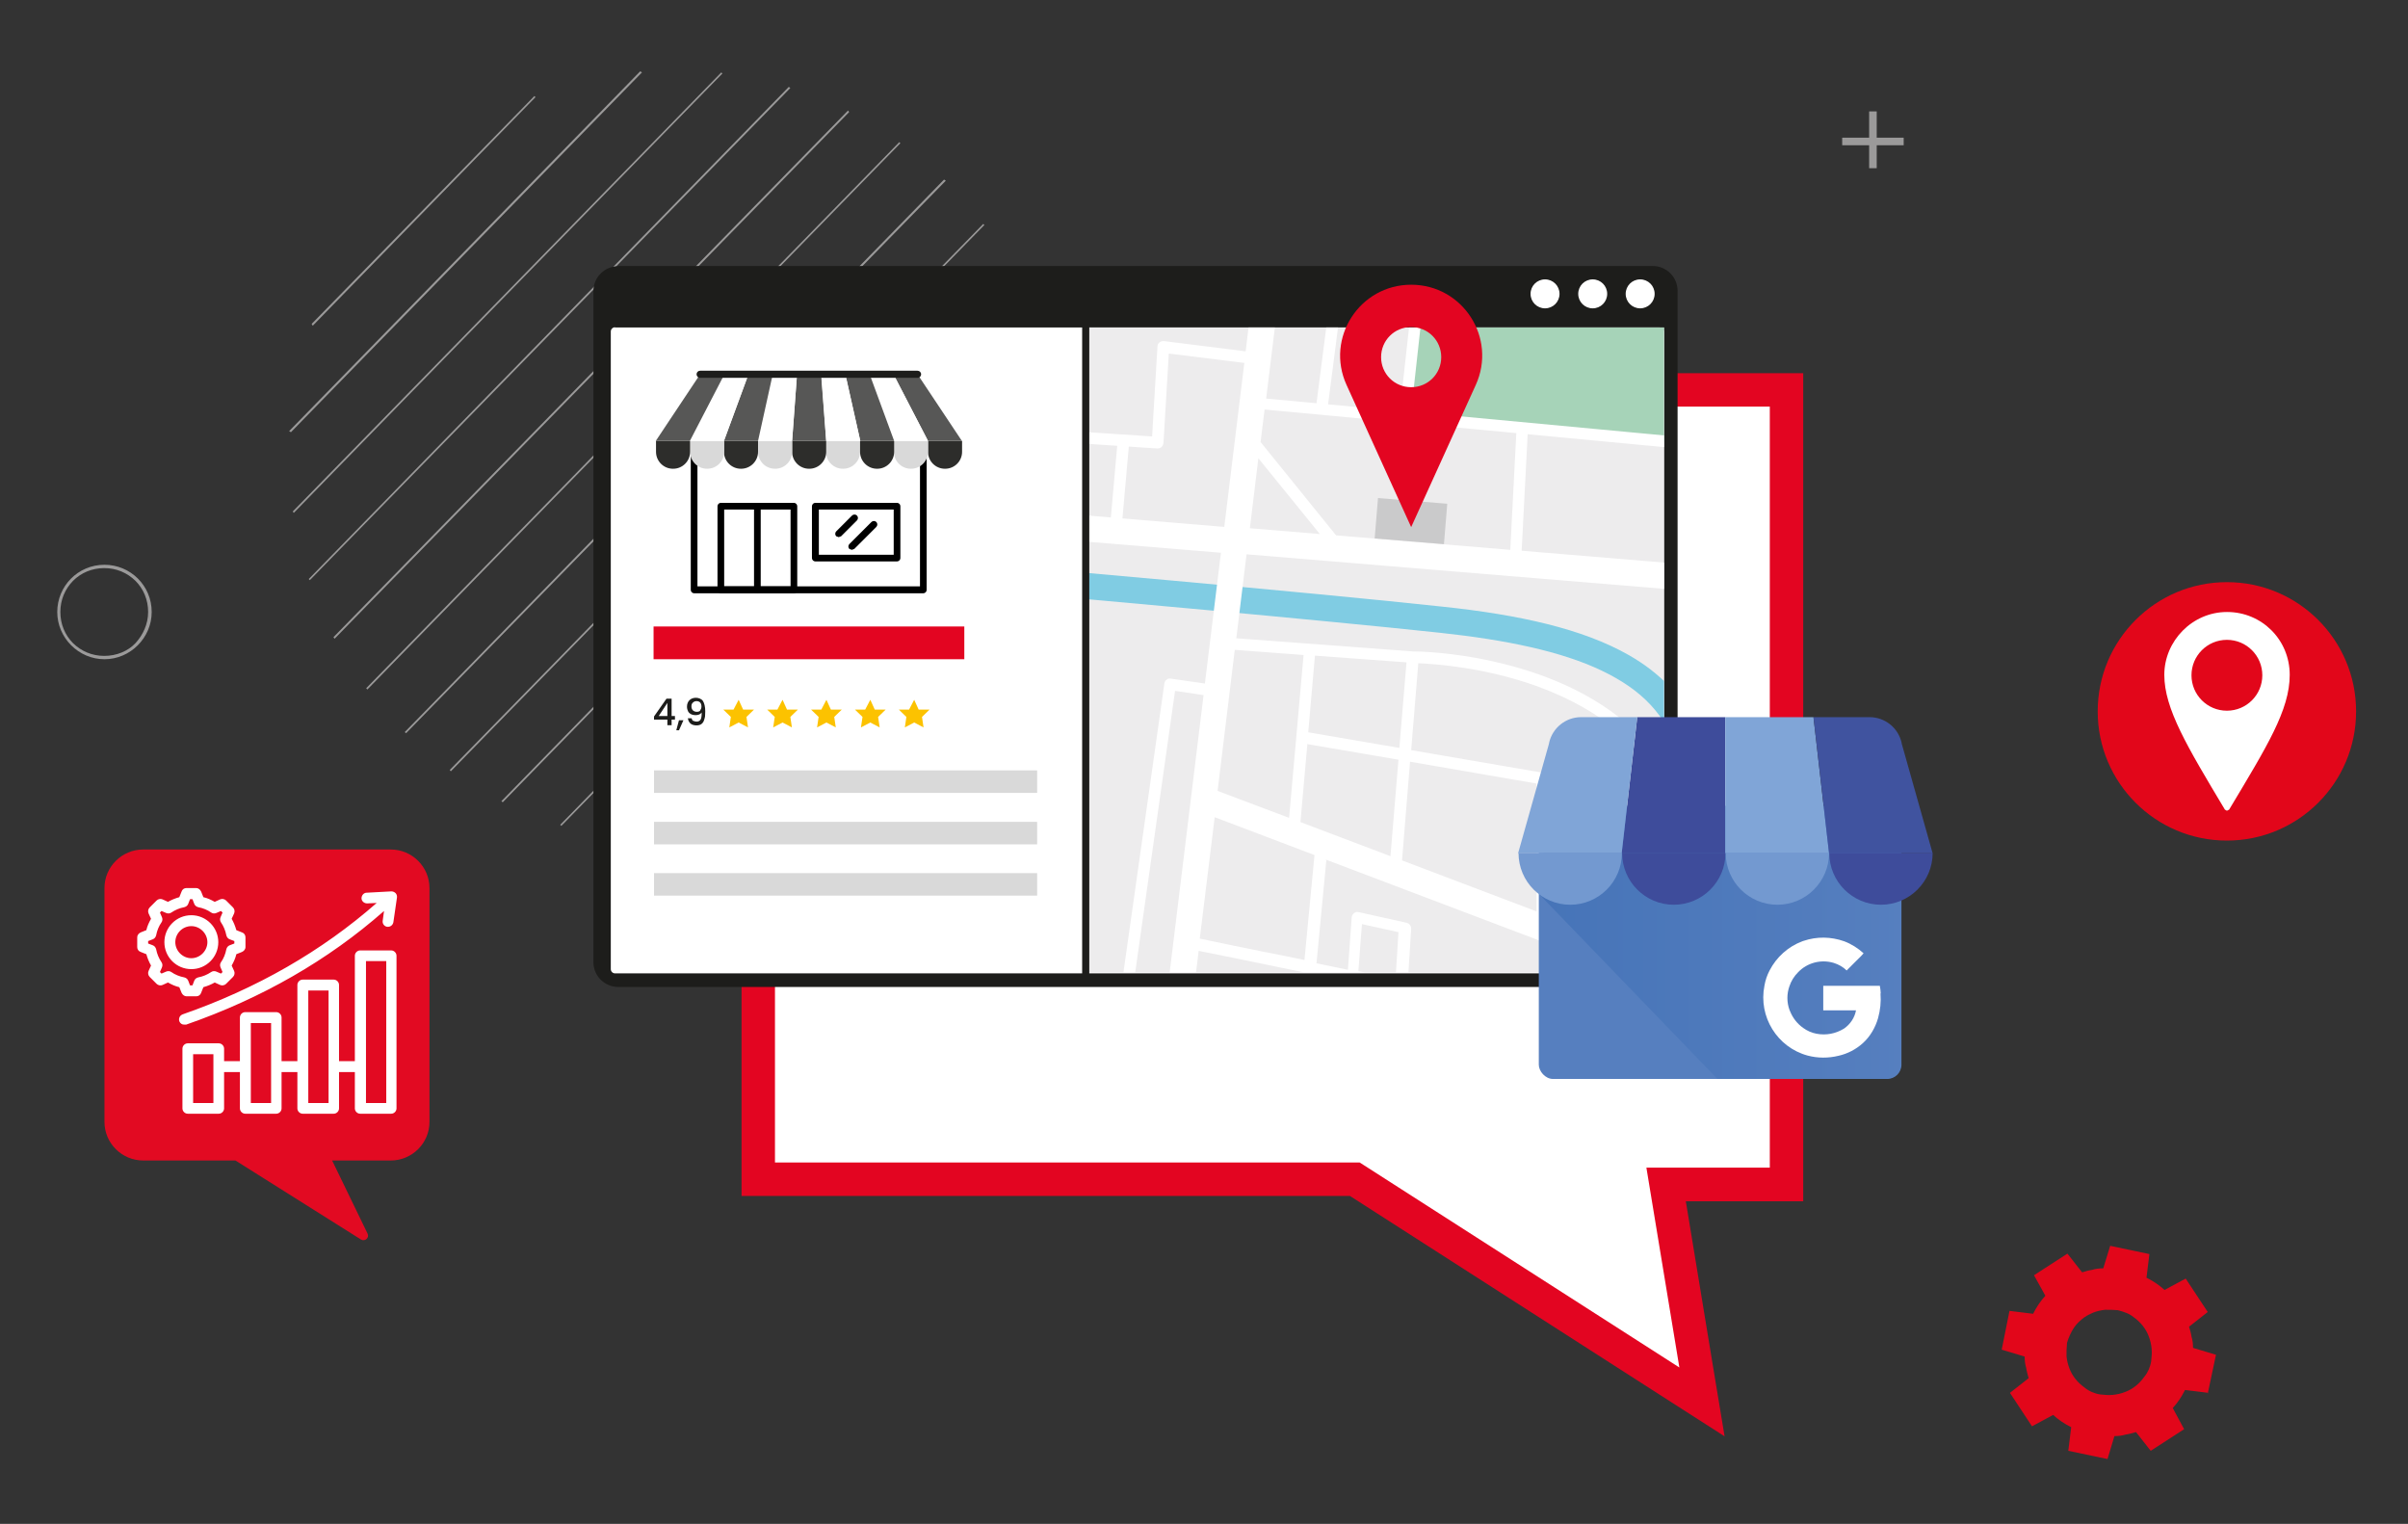 <?xml version="1.0" encoding="UTF-8"?>
<svg id="Ebene_1" data-name="Ebene 1" xmlns="http://www.w3.org/2000/svg" version="1.1" xmlns:xlink="http://www.w3.org/1999/xlink" viewBox="0 0 1081 684">
  <rect x="0" y="0" width="1081" height="684" fill="#333333" stroke="none"/>
  <defs>
    <style>
      .cls-1 {
        fill: #e2061a;
      }

      .cls-1, .cls-2, .cls-3, .cls-4, .cls-5, .cls-6, .cls-7, .cls-8, .cls-9, .cls-10, .cls-11, .cls-12, .cls-13, .cls-14, .cls-15, .cls-16, .cls-17, .cls-18, .cls-19, .cls-20, .cls-21, .cls-22, .cls-23 {
        stroke-width: 0px;
      }

      .cls-2 {
        fill: #000;
      }

      .cls-3 {
        fill: #9b9a9a;
      }

      .cls-4 {
        fill: #fcc200;
      }

      .cls-5 {
        fill: #80a5d7;
      }

      .cls-6, .cls-22 {
        fill: #3e4c9b;
      }

      .cls-7 {
        fill: #575756;
      }

      .cls-8 {
        fill: #d9d9d9;
      }

      .cls-9 {
        fill: #40539f;
      }

      .cls-10 {
        fill: none;
      }

      .cls-11 {
        fill: #7399d0;
      }

      .cls-11, .cls-22 {
        fill-rule: evenodd;
      }

      .cls-12 {
        fill: #567fbf;
      }

      .cls-13 {
        fill: url(#Unbenannter_Verlauf);
      }

      .cls-14 {
        fill: #1d1d1b;
      }

      .cls-24 {
        clip-path: url(#clippath);
      }

      .cls-15 {
        fill: #edeced;
      }

      .cls-16 {
        fill: #e20a22;
      }

      .cls-17 {
        fill: #fff;
      }

      .cls-18 {
        fill: #e30521;
      }

      .cls-19 {
        fill: #2d2d2b;
      }

      .cls-20 {
        fill: #a6d3b8;
      }

      .cls-21 {
        fill: #80cce3;
      }

      .cls-23 {
        fill: #cacacb;
      }
    </style>
    <clipPath id="clippath">
      <rect class="cls-10" x="487.4" y="147" width="259.6" height="289.5"/>
    </clipPath>
    <linearGradient id="Unbenannter_Verlauf" data-name="Unbenannter Verlauf" x1="-65.5" y1="774.6" x2="-60.3" y2="774.6" gradientTransform="translate(2754.7 18780.1) scale(31.5 -23.7)" gradientUnits="userSpaceOnUse">
      <stop offset="0" stop-color="#4674b8"/>
      <stop offset="0" stop-color="#4674b8"/>
      <stop offset="1" stop-color="#567fbf"/>
    </linearGradient>
  </defs>
  <polyline class="cls-3" points="202.4 346.2 441.9 101 441.4 100.5 201.9 345.6"/>
  <polyline class="cls-3" points="423.8 80.6 181.7 328.6 182.3 329.1 424.6 81.1"/>
  <polyline class="cls-3" points="455.8 123.2 225.1 359.6 225.7 360.1 456.4 123.7"/>
  <polyline class="cls-3" points="282.5 377.2 475 180.3 474.4 179.8 282 376.6"/>
  <polyline class="cls-3" points="467.2 149.3 251.5 370.2 252 370.7 467.7 150.1"/>
  <polyline class="cls-3" points="318.7 377.9 476.3 216.5 475.7 215.9 318.1 377.2"/>
  <polyline class="cls-3" points="150.2 286.7 381.2 50.3 380.7 49.6 149.7 286"/>
  <polyline class="cls-3" points="140.4 146.2 240.4 43.6 239.9 43.1 139.9 145.4"/>
  <polyline class="cls-3" points="130.6 194 288.2 32.5 287.4 32 129.8 193.5"/>
  <polyline class="cls-3" points="323.8 32.5 131.4 229.6 131.9 230.2 324.3 33"/>
  <polyline class="cls-3" points="139.1 260.4 354.8 39.5 354.1 39 138.6 259.9"/>
  <polyline class="cls-3" points="403.7 63.8 164.4 308.9 164.9 309.5 404.2 64.3"/>
  <path class="cls-3" d="M68.3,274.7h0M46.9,253.5c-11.9,0-21.2,9.6-21.2,21.2s9.6,21.2,21.2,21.2,21.2-9.6,21.2-21.2h-1.6c0,5.4-2.3,10.3-5.7,14-3.4,3.6-8.5,5.7-14,5.7s-10.3-2.1-14-5.7c-3.6-3.6-5.7-8.5-5.7-14s2.1-10.3,5.7-14c3.6-3.6,8.5-5.7,14-5.7s10.3,2.1,14,5.7c3.6,3.6,5.7,8.5,5.7,14h1.6c0-11.9-9.6-21.2-21.2-21.2"/>
  <polygon class="cls-3" points="842.5 61.8 842.5 50 839.1 50 839.1 61.8 827 61.8 827 65.2 839.1 65.2 839.1 75.5 842.5 75.5 842.5 65.2 854.6 65.2 854.6 61.8 842.5 61.8"/>
  <path class="cls-1" d="M991.1,625.5l3.7-17.4-10.3-3.1c0-1.8-.2-3.5-.7-5.1-.2-1.5-.7-3.1-1.1-4.4l8.4-6.6-9.9-15-9.5,5.1c-2.4-2.2-5.1-4-8.1-5.5l1.3-10.6-17.6-3.7-3.1,10.1c-1.8,0-3.5.2-5.1.7-1.5.2-3.1.7-4.4,1.1l-6.6-8.4-15,9.7,5.1,9.2c-2.2,2.4-4,5.1-5.5,8.1l-10.6-1.3-3.5,17.4,10.3,3.1c0,1.8.2,3.5.7,5.1.2,1.5.7,3.1,1.1,4.6l-8.4,6.6,9.9,15,9.5-5.1c2.4,2.2,5.1,4,8.1,5.5l-1.3,10.6,17.6,3.7,3.1-10.3c1.8,0,3.5-.2,5.1-.7,1.5-.2,3.1-.7,4.6-1.1l6.6,8.4,15-9.7-5.1-9.5c2.2-2.4,4-5.1,5.5-8.1l10.6,1.3-.4.2h0ZM935.9,591.2c1.1-.9,2.4-1.3,3.7-2,1.8-.7,3.5-1.1,5.5-1.3,1.8,0,3.7,0,5.7.2,2.6.7,5.1,1.5,7,3.1,3.1,2.2,5.5,5.1,6.8,8.6.7,1.8,1.1,3.5,1.3,5.5.2,2,0,3.7-.2,5.7-.4,2.6-1.5,5.1-3.1,7-2.2,3.1-5.1,5.5-8.6,6.8-1.8.7-3.5,1.1-5.5,1.3s-3.7,0-5.7-.2c-2.6-.4-5.1-1.5-7-3.1-3.1-2.2-5.5-5.1-6.8-8.6-.7-1.8-1.1-3.5-1.3-5.5,0-1.8,0-3.7.2-5.5v-.4c.7-2.4,1.8-4.8,3.1-6.8s3.1-3.5,4.8-4.8h0Z"/>
  <path class="cls-16" d="M64.4,381.3h111c9.6,0,17.4,7.8,17.4,17.3v105c0,9.5-7.8,17.3-17.4,17.3h-26.3l15.9,32.8c.9,1.8-1.1,3.7-2.9,2.7l-56.4-35.5h-41.4c-9.6,0-17.4-7.8-17.4-17.3v-105c0-9.5,7.8-17.3,17.4-17.3h.1Z"/>
  <path class="cls-17" d="M95.8,495.1h-9.1v-21.9h9.1v21.9ZM121.7,495.1h-9.1v-35.9h9.1v35.9ZM147.5,495.1h-9.1v-50.5h9.1v50.5ZM173.4,495.1h-9.1v-63.7h9.1v63.7ZM81.9,497.5c0,1.3,1.1,2.4,2.4,2.4h13.9c1.3,0,2.4-1.1,2.4-2.4v-16.3h7.1v16.3c0,1.3,1.1,2.4,2.4,2.4h13.9c1.3,0,2.4-1.1,2.4-2.4v-16.3h7.1v16.3c0,1.3,1.1,2.4,2.4,2.4h13.9c1.3,0,2.4-1.1,2.4-2.4v-16.3h7.1v16.3c0,1.3,1.1,2.4,2.4,2.4h13.9c1.3,0,2.4-1.1,2.4-2.4v-68.5c0-1.3-1.1-2.4-2.4-2.4h-13.9c-1.3,0-2.4,1.1-2.4,2.4v47.3h-7.1v-34.2c0-1.3-1.1-2.4-2.4-2.4h-13.9c-1.3,0-2.4,1.1-2.4,2.4v34.2h-7.1v-19.6c0-1.3-1.1-2.4-2.4-2.4h-13.9c-1.3,0-2.4,1.1-2.4,2.4v19.6h-7.1v-5.6c0-1.3-1.1-2.4-2.4-2.4h-13.9c-1.3,0-2.4,1.1-2.4,2.4v26.7h0ZM177.6,400.9c.5.5.7,1.3.6,2l-1.6,11c-.2,1.2-1.2,2.1-2.4,2.1h-.4c-1.3-.2-2.2-1.4-2-2.7l.6-4.4c-25.1,22.1-54.9,39.2-88.8,51h-.8c-1,.1-1.9-.5-2.3-1.5-.4-1.3.2-2.6,1.5-3.1,33.3-11.6,62.5-28.4,87.1-50l-4.3.2c-1.3,0-2.5-1-2.5-2.3s1-2.5,2.3-2.5l11.1-.6c.7,0,1.4.3,1.9.8h0ZM81.5,445.6c.4.9,1.3,1.6,2.2,1.6h4.4c1,0,1.9-.6,2.2-1.6l1-2.5c1.8-.5,3.5-1.2,5.1-2.1l2.4,1.1c.9.4,2,.2,2.7-.5l3.1-3.1c.7-.7.9-1.8.5-2.7l-1.1-2.4c.9-1.6,1.7-3.3,2.1-5.1l2.5-1c.9-.4,1.6-1.2,1.6-2.2v-4.4c0-1-.6-1.9-1.6-2.2l-2.5-1c-.5-1.8-1.2-3.5-2.1-5.1l1.1-2.4c.4-.9.2-2-.5-2.7l-3.1-3.1c-.7-.7-1.8-.9-2.7-.5l-2.4,1.1c-1.6-.9-3.3-1.7-5.1-2.1l-1-2.5c-.4-.9-1.3-1.6-2.2-1.6h-4.4c-1,0-1.9.6-2.2,1.6l-1,2.5c-1.8.5-3.5,1.2-5.1,2.1l-2.4-1.1c-.9-.4-2-.2-2.7.5l-3.1,3.1c-.7.7-.9,1.8-.5,2.7l1.1,2.4c-.9,1.6-1.7,3.3-2.1,5.1l-2.5,1c-.9.4-1.6,1.2-1.6,2.2v4.4c0,1,.6,1.9,1.6,2.2l2.5,1c.5,1.8,1.2,3.5,2.1,5.1l-1.1,2.4c-.4.9-.2,2,.5,2.7l3.1,3.1c.7.7,1.8.9,2.7.5l2.4-1.1c1.6.9,3.3,1.7,5.1,2.1l1,2.5ZM74.6,436.1l-2.1.9-.7-.7.9-2.1c.3-.7.3-1.6-.2-2.3-1.2-1.8-2-3.7-2.4-5.8-.2-.8-.7-1.5-1.5-1.8l-2.1-.8v-1.1l2.1-.8c.8-.3,1.3-1,1.5-1.8.4-2.1,1.2-4.1,2.4-5.8.5-.7.5-1.6.2-2.3l-.9-2.1.7-.7,2.1.9c.7.3,1.6.3,2.3-.2,1.8-1.2,3.7-2,5.8-2.4.8-.2,1.5-.7,1.8-1.5l.8-2.1h1.1l.8,2.1c.3.8,1,1.3,1.8,1.5,2.1.4,4.1,1.2,5.8,2.4.7.5,1.6.5,2.3.2l2.1-.9.7.7-.9,2.1c-.3.7-.3,1.6.2,2.3,1.2,1.8,2,3.7,2.4,5.8.2.8.7,1.5,1.5,1.8l2.1.8v1.1l-2.1.8c-.8.3-1.3,1-1.5,1.8-.4,2.1-1.2,4.1-2.4,5.8-.5.7-.5,1.6-.2,2.3l.9,2.1-.7.7-2.1-.9c-.7-.3-1.6-.3-2.3.2-1.8,1.2-3.7,2-5.8,2.4-.8.2-1.5.7-1.8,1.5l-.8,2.1h-1.1l-.8-2.1c-.3-.8-1-1.3-1.8-1.5-2.1-.4-4.1-1.2-5.8-2.4-.7-.5-1.6-.5-2.3-.2ZM98,422.9c0-6.6-5.4-12.1-12.1-12.1s-12.1,5.4-12.1,12.1,5.4,12.1,12.1,12.1,12.1-5.4,12.1-12.1ZM78.7,422.9c0-4,3.3-7.2,7.2-7.2s7.2,3.3,7.2,7.2-3.3,7.2-7.2,7.2-7.2-3.3-7.2-7.2Z"/>
  <polygon class="cls-17" points="608.2 529.3 340.4 529.3 340.4 175 801.9 175 801.9 531.6 747.9 531.6 764 629.2 608.2 529.3"/>
  <path class="cls-18" d="M794.5,182.5v341.6h-55.4l14.8,89.7-143.5-92h-262.5V182.5h446.6M809.4,167.5h-476.5v369.3h273.1l139.8,89.7,28.4,18.2-5.5-33.2-11.9-72.3h52.7V167.5h0Z"/>
  <path class="cls-14" d="M277.5,119.4h464.5c6.1,0,11.1,5,11.1,11.1v301.4c0,6.1-5,11.1-11.1,11.1h-464.5c-6.1,0-11.1-5-11.1-11.1V130.6c0-6.1,5-11.1,11.1-11.1h0Z"/>
  <path class="cls-17" d="M276.1,147h469c1,0,1.9.8,1.9,1.9v286.1c0,1-.8,1.9-1.9,1.9h-469c-1,0-1.9-.8-1.9-1.9V148.8c0-1,.8-1.9,1.9-1.9h0Z"/>
  <path class="cls-17" d="M742.8,131.9c0,3.6-2.9,6.5-6.5,6.5s-6.5-2.9-6.5-6.5,2.9-6.5,6.5-6.5,6.5,2.9,6.5,6.5Z"/>
  <path class="cls-17" d="M721.5,131.9c0,3.6-2.9,6.5-6.5,6.5s-6.5-2.9-6.5-6.5,2.9-6.5,6.5-6.5,6.5,2.9,6.5,6.5Z"/>
  <path class="cls-17" d="M700.1,131.9c0,3.6-2.9,6.5-6.5,6.5s-6.5-2.9-6.5-6.5,2.9-6.5,6.5-6.5,6.5,2.9,6.5,6.5Z"/>
  <rect class="cls-18" x="293.4" y="281.2" width="139.5" height="14.7"/>
  <rect class="cls-8" x="293.6" y="345.8" width="172" height="10.1"/>
  <rect class="cls-8" x="293.6" y="368.9" width="172" height="10.1"/>
  <rect class="cls-8" x="293.6" y="391.9" width="172" height="10.1"/>
  <polygon class="cls-4" points="335.1 321.8 338.5 318.5 333.6 318.5 331.6 314.1 329.3 318.5 324.7 318.5 328.1 321.8 327.4 326.5 327.4 326.5 327.4 326.5 327.4 326.5 327.4 326.5 331.6 324.3 335.8 326.5 335.8 326.5 335.8 326.5 335.1 321.8"/>
  <polygon class="cls-4" points="354.8 321.8 358.2 318.5 353.3 318.5 351.3 314.1 349 318.5 344.4 318.5 347.8 321.8 347.1 326.5 347.1 326.5 347.1 326.5 347.1 326.5 347.1 326.5 351.3 324.3 355.5 326.5 355.5 326.5 355.5 326.5 354.8 321.8"/>
  <polygon class="cls-4" points="374.5 321.8 377.9 318.5 373 318.5 371 314.1 368.7 318.5 364.1 318.5 367.5 321.8 366.8 326.5 366.8 326.5 366.8 326.5 366.8 326.5 366.8 326.5 371 324.3 375.2 326.5 375.2 326.5 375.2 326.5 374.5 321.8"/>
  <polygon class="cls-4" points="394.2 321.8 397.6 318.5 392.7 318.5 390.7 314.1 388.4 318.5 383.8 318.5 387.2 321.8 386.5 326.5 386.5 326.5 386.5 326.5 386.5 326.5 386.5 326.5 390.7 324.3 394.9 326.5 394.9 326.5 394.9 326.5 394.2 321.8"/>
  <polygon class="cls-4" points="413.9 321.8 417.3 318.5 412.4 318.5 410.4 314.1 408.1 318.5 403.5 318.5 406.9 321.8 406.2 326.5 406.2 326.5 406.2 326.5 406.2 326.5 406.2 326.5 410.4 324.3 414.6 326.5 414.6 326.5 414.6 326.5 413.9 321.8"/>
  <path class="cls-14" d="M293.6,323v-1.4l5.6-8h2.3v7.8h1.5v1.6h-1.5v2.5h-1.9v-2.5h-6ZM299.6,315.5l-3.9,5.9h3.9v-5.9Z"/>
  <polygon class="cls-14" points="306.8 323.3 304.8 327.8 303.6 327.8 304.8 323.3 306.8 323.3"/>
  <path class="cls-14" d="M311.3,323.5c.4.3.9.4,1.5.4s1.4-.3,1.7-.9c.4-.6.5-1.7.5-3.2-.3.4-.6.7-1.1.9-.5.2-1,.3-1.6.3s-1.4-.1-2-.4-1.1-.7-1.4-1.3c-.3-.6-.5-1.3-.5-2.1,0-1.2.4-2.2,1.1-2.9.7-.7,1.7-1.1,2.9-1.1s2.6.5,3.2,1.5,1,2.5,1,4.6-.1,2.6-.4,3.5c-.2.9-.6,1.6-1.2,2.1s-1.4.7-2.4.7-2.1-.3-2.7-.9-1-1.4-1.1-2.3h1.7c.1.6.4,1,.7,1.3v-.2ZM314.3,318.8c.4-.4.6-1,.6-1.7s-.2-1.4-.6-1.8-1-.6-1.6-.6-1.2.2-1.7.7-.6,1-.6,1.7.2,1.2.6,1.7c.4.4,1,.7,1.8.7s1.2-.2,1.6-.6h0Z"/>
  <g class="cls-24">
    <g>
      <rect class="cls-15" x="487.4" y="101.8" width="259.6" height="366.7"/>
      <path class="cls-21" d="M451.2,265.7s2.1.2,5.9.5c26.5,2.3,136,12.1,189.1,17.8,30,3.2,54.8,8.4,72.8,17,9,4.3,16.3,9.3,21.9,15.3,5.6,6,9.6,12.8,12,21.1l11.3-3.2c-2.9-10-7.9-18.7-14.7-26-5.1-5.4-11.2-10.1-18.2-14.1-10.5-6-22.8-10.5-36.8-14s-29.8-6-47-7.8c-60.9-6.6-195.2-18.3-195.2-18.3l-1,11.7h-.1Z"/>
      <polyline class="cls-17" points="503.4 238.2 507 197.6 501.8 197.1 498.2 237.8"/>
      <path class="cls-17" d="M569,247.2c.2-.2.8.3,1.2.9.5.7.7,1.3.5,1.5s-.8-.3-1.2-.9c-.5-.7-.7-1.3-.5-1.5Z"/>
      <path class="cls-17" d="M582.8,378.2c0-.2-.8-.1-1.5.2-.7.3-1.2.8-1.1,1,0,.2.8.1,1.5-.2.7-.3,1.2-.8,1.1-1Z"/>
      <polygon class="cls-17" points="576.6 373.1 577.5 371.2 581 370.4 580.2 372.2 576.6 373.1"/>
      <polygon class="cls-17" points="576.1 374.1 576.4 373.5 579.9 372.7 579.6 373.3 576.1 374.1"/>
      <path class="cls-17" d="M516.2,240.4c0-.2.3-.7,1-1.2.7-.4,1.4-.6,1.5-.4,0,.2-.3.7-1,1.2-.7.4-1.4.6-1.5.4Z"/>
      <path class="cls-17" d="M508.4,239.2c.2-.2,0-.8-.6-1.4-.5-.6-1.1-1-1.3-.8s0,.8.6,1.4c.5.6,1.1,1,1.3.8Z"/>
      <path class="cls-17" d="M710.4,417.3c-.3,0-.4-.7-.3-1.5,0-.8.4-1.4.7-1.4s.4.7.3,1.5c0,.8-.4,1.4-.7,1.4Z"/>
      <path class="cls-17" d="M704.6,422.7c0-.3-.7-.4-1.5-.4s-1.5.3-1.4.5c0,.3.7.4,1.5.4s1.5-.3,1.4-.5Z"/>
      <polygon class="cls-20" points="764.2 126.4 695.8 116.9 692.7 142 636.1 136.6 629.9 188.3 756.4 199.1 764.2 126.4"/>
      <path class="cls-17" d="M595.1,385.8l167.3,63.4,4.2-11-71.5-27.1v-61.6c0-1.3-.9-2.4-2.2-2.6l-59.4-10.2,3.2-39c7.2.3,29.7,1.8,53.3,10.3,14.2,5.2,28.9,12.9,40.8,24.3,12,11.5,21.3,26.6,25.2,47l5.1-1c-4.1-21.4-14.1-37.7-26.7-49.8-19-18.2-43.8-27.1-64-31.6-19.5-4.4-34.6-4.5-36.1-4.5l-79.3-5.9,4.6-37.7,204.3,16.9,1-11.7-81.8-6.8,2.7-52.3,64.6,6.1.5-5.2-117.4-11,5-45.3,53.7,5.3c1.4.1,2.7-.9,2.9-2.3l2.7-22.3,66.4,6.3.5-5.2-66.2-6.2,4.5-36.6-5.2-.6-7.5,61.6-53.7-5.3c-1.4-.1-2.7.9-2.9,2.3l-5.3,48-32.2-3,11.7-90.5-5.2-.7-11.7,90.7-22.6-2.1,10.4-84.9-11.7-1.4-5.7,46.6-88.9-10.5-.6,5.2,88.9,10.5-1.6,13.3-36.7-4.6c-.7,0-1.4.1-2,.6s-.9,1.1-.9,1.9l-2.4,40.3-46.7-3.1-.3,5.2,49.3,3.3c.7,0,1.4-.2,1.9-.6.5-.5.8-1.1.9-1.8l2.4-40.2,33.9,4.2-9,73.6-92.6-7.7-1,11.7,92.1,7.6-7.2,58.7-15.3-2.2c-.7-.1-1.4,0-1.9.5-.6.4-.9,1-1,1.7l-24.3,171.5,5.2.7h0l23.9-168.9,12.8,1.9-21,171.8,11.7,1.4,7.1-58.4c7.2,1.4,20.3,4.1,36.8,7.5,3.3.7,6.7,1.4,10.3,2.1l-4.6,47.8,5.2.5,4.5-47.2c30.2,6.2,67.2,13.8,98.5,20.3,18.4,3.8,34.8,7.2,46.5,9.6,11.8,2.4,19,3.9,19,3.9l1.1-5.1s-55.2-11.4-110.6-22.8c-4.3-.9-8.5-1.8-12.8-2.6l1.5-23.9c0-1.3-.8-2.4-2-2.7l-21.6-4.8c-.7-.2-1.5,0-2.1.5s-1,1.2-1,1.9l-1.7,23.5c-4.8-1-9.5-2-14.1-2.9l4.4-46.2-.3-.4ZM567.6,183.8l113.1,10.6-2.7,52.4-78.2-6.5-33.9-41.9,1.8-14.6h0ZM564.9,205.7l27.6,34-31.4-2.6,3.8-31.4h0ZM611.4,414.8l16.4,3.6-1.3,20.9c-5.6-1.2-11.2-2.3-16.7-3.4l1.6-21.1ZM689.8,351.7v57.4l-60.4-22.9,3.6-44.3,56.8,9.8h0ZM590.4,294.3l41,3-3.2,38.4-40.9-7,3-34.4h.1ZM627.8,341l-3.6,43.3-40.4-15.3,3.1-35,40.9,7ZM554.4,291.7l30.8,2.3-6.5,73.1-32.1-12.1,7.7-63.2h0ZM568.2,427.4c-10.4-2.1-19.2-3.9-25.3-5.2-1.6-.3-3-.6-4.3-.9l6.7-54.5,44.8,17-4.5,47.1c-6.1-1.3-11.9-2.4-17.3-3.5h-.1Z"/>
      <rect class="cls-23" x="624.3" y="218.4" width="18.2" height="31.2" transform="translate(348.3 846) rotate(-85.3)"/>
    </g>
  </g>
  <path class="cls-17" d="M399.8,182.2c0,.6-.4,1.1-1,1.1s-1-.5-1-1.1.4-1.1,1-1.1,1,.5,1,1.1Z"/>
  <path class="cls-17" d="M396.6,182.2c0,.6-.4,1.1-1,1.1s-1-.5-1-1.1.4-1.1,1-1.1,1,.5,1,1.1Z"/>
  <path class="cls-17" d="M393.4,182.2c0,.6-.4,1.1-1,1.1s-1-.5-1-1.1.4-1.1,1-1.1,1,.5,1,1.1Z"/>
  <path class="cls-18" d="M633.5,127.8c-23.2,0-38.6,24-29,45l29,63.8,29-63.8c9.6-21.1-5.8-45-29-45ZM633.5,173.8c-7.5,0-13.5-6-13.5-13.5s6-13.5,13.5-13.5,13.5,6,13.5,13.5-6,13.5-13.5,13.5Z"/>
  <polyline class="cls-14" points="485.8 138.3 485.8 440.7 489 440.7 489 138.3"/>
  <path class="cls-2" d="M414.6,266.3h-103c-.8,0-1.5-.7-1.5-1.5v-64.8c0-.8.7-1.5,1.5-1.5s1.5.7,1.5,1.5v63.2h99.9v-63.2c0-.8.7-1.5,1.5-1.5s1.5.7,1.5,1.5v64.8c0,.8-.7,1.5-1.5,1.5h.1Z"/>
  <path class="cls-2" d="M356.4,266.3h-32.8c-.8,0-1.5-.7-1.5-1.5v-37.6c0-.8.7-1.5,1.5-1.5h32.8c.8,0,1.5.7,1.5,1.5v37.6c0,.8-.7,1.5-1.5,1.5ZM325.1,263.2h29.8v-34.5h-29.8v34.5Z"/>
  <path class="cls-2" d="M402.7,252h-36.7c-.8,0-1.5-.7-1.5-1.5v-23.3c0-.8.7-1.5,1.5-1.5h36.7c.8,0,1.5.7,1.5,1.5v23.3c0,.8-.7,1.5-1.5,1.5ZM367.6,249h33.6v-20.3h-33.6v20.3Z"/>
  <path class="cls-2" d="M340,266.3c-.8,0-1.5-.7-1.5-1.5v-36.9c0-.8.7-1.5,1.5-1.5s1.5.7,1.5,1.5v36.9c0,.8-.7,1.5-1.5,1.5Z"/>
  <path class="cls-2" d="M376.5,241.1l-1.1-.4c-.6-.6-.6-1.6,0-2.2l7.1-7.1c.6-.6,1.6-.6,2.2,0s.6,1.6,0,2.2l-7.1,7.1-1.1.4Z"/>
  <path class="cls-2" d="M382.4,246.8l-1.1-.4c-.6-.6-.6-1.6,0-2.2l9.9-9.9c.6-.6,1.6-.6,2.2,0s.6,1.6,0,2.2l-9.9,9.9-1.1.4Z"/>
  <path class="cls-8" d="M378.4,210.4h0c-4.2,0-7.6-3.4-7.6-7.6v-4.9h15.3v4.9c0,4.2-3.4,7.6-7.6,7.6h0Z"/>
  <path class="cls-19" d="M363.2,210.4h0c-4.2,0-7.6-3.4-7.6-7.6v-4.9h15.3v4.9c0,4.2-3.4,7.6-7.6,7.6h0Z"/>
  <path class="cls-8" d="M347.9,210.4h0c-4.2,0-7.6-3.4-7.6-7.6v-4.9h15.3v4.9c0,4.2-3.4,7.6-7.6,7.6h0Z"/>
  <path class="cls-19" d="M332.6,210.4h0c-4.2,0-7.6-3.4-7.6-7.6v-4.9h15.3v4.9c0,4.2-3.4,7.6-7.6,7.6h0Z"/>
  <path class="cls-8" d="M317.4,210.4h0c-4.2,0-7.6-3.4-7.6-7.6v-4.9h15.3v4.9c0,4.2-3.4,7.6-7.6,7.6h0Z"/>
  <path class="cls-19" d="M424.2,210.4h0c-4.2,0-7.6-3.4-7.6-7.6v-4.9h15.3v4.9c0,4.2-3.4,7.6-7.6,7.6h0Z"/>
  <path class="cls-8" d="M408.9,210.4h0c-4.2,0-7.6-3.4-7.6-7.6v-4.9h15.3v4.9c0,4.2-3.4,7.6-7.6,7.6h0Z"/>
  <path class="cls-19" d="M393.7,210.4h0c-4.2,0-7.6-3.4-7.6-7.6v-4.9h15.3v4.9c0,4.2-3.4,7.6-7.6,7.6h0Z"/>
  <path class="cls-19" d="M302.1,210.4h0c-4.2,0-7.6-3.4-7.6-7.6v-4.9h15.3v4.9c0,4.2-3.4,7.6-7.6,7.6h0Z"/>
  <polygon class="cls-7" points="368.7 168 357.8 168 355.6 197.9 370.9 197.9 368.7 168"/>
  <polygon class="cls-17" points="357.8 168 346.9 168 340.3 197.9 355.6 197.9 357.8 168"/>
  <polygon class="cls-7" points="346.9 168 336 168 325 197.9 340.3 197.9 346.9 168"/>
  <polygon class="cls-17" points="336 168 325.2 168 309.7 197.9 325 197.9 336 168"/>
  <polygon class="cls-7" points="325.2 168 314.3 168 294.4 197.9 309.7 197.9 325.2 168"/>
  <polygon class="cls-7" points="411.9 168 401.1 168 416.6 197.9 431.8 197.9 411.9 168"/>
  <polygon class="cls-17" points="401.1 168 390.3 168 401.3 197.9 416.6 197.9 401.1 168"/>
  <polygon class="cls-7" points="390.4 168 379.5 168 386.2 197.9 401.4 197.9 390.4 168"/>
  <polygon class="cls-17" points="379.5 168 368.6 168 370.9 197.9 386.2 197.9 379.5 168"/>
  <line class="cls-10" x1="314.3" y1="168" x2="411.9" y2="168"/>
  <path class="cls-14" d="M314.3,169.6h97.6c.9,0,1.6-.7,1.6-1.6s-.7-1.6-1.6-1.6h-97.6c-.9,0-1.6.7-1.6,1.6s.7,1.6,1.6,1.6"/>
  <rect class="cls-12" x="690.8" y="362.6" width="162.8" height="121.7" rx="6.4" ry="6.4"/>
  <path class="cls-13" d="M845.3,361.7h-146.3c-4.5,0-8.1,35.1-8.1,39.6l80.1,83h74.3c4.5,0,8.2-3.7,8.2-8.2v-106.2c0-4.5-3.7-8.2-8.2-8.2Z"/>
  <polygon class="cls-6" points="728 383 774.5 383 774.5 321.9 735 321.9 728 383"/>
  <path class="cls-5" d="M821,383h-46.5v-61.1h39.6l7,61.1h0ZM853.6,333.5v.2-.2Z"/>
  <path class="cls-9" d="M853.7,333.7v-.2c-1.5-6.8-7.5-11.6-14.4-11.6h-25.2l7,61.1h46.5l-13.9-49.3h0Z"/>
  <path class="cls-5" d="M695.4,333.5v.2-.2Z"/>
  <path class="cls-5" d="M695.4,333.7v-.2c1.5-6.8,7.5-11.6,14.4-11.6h25.2l-7,61.1h-46.5l13.9-49.3h0Z"/>
  <path class="cls-11" d="M728.1,382.9c0,12.8-10.4,23.2-23.2,23.2s-23.2-10.4-23.2-23.2h46.5,0Z"/>
  <path class="cls-22" d="M774.6,382.9c0,12.8-10.4,23.2-23.2,23.2s-23.2-10.4-23.2-23.2h46.5,0Z"/>
  <path class="cls-11" d="M821.1,382.9c0,12.8-10.4,23.2-23.2,23.2s-23.2-10.4-23.2-23.2h46.5,0Z"/>
  <path class="cls-22" d="M867.6,382.9c0,12.8-10.4,23.2-23.2,23.2s-23.2-10.4-23.2-23.2h46.5,0Z"/>
  <path class="cls-17" d="M844.3,445.9c0-1.1-.2-2.1-.4-3.4h-25.4v11h14.7c-.6,3.3-2.6,6.3-5.4,8.2h0c-1.8,1.1-3.8,1.9-5.9,2.3-2.1.4-4.3.4-6.4,0-2.2-.4-4.2-1.3-6-2.6-2.7-1.9-4.7-4.5-5.9-7.5l-.3-.7h0c-1.2-3.4-1.2-7.1,0-10.5.8-2.4,2.1-4.5,3.9-6.3,4.1-4.3,10.3-5.9,16-4.2,2.2.7,4.2,1.8,5.8,3.4l5-5c.9-.9,1.8-1.7,2.6-2.7-2.5-2.3-5.5-4.2-8.7-5.4-5.9-2.1-12.3-2.2-18.2-.2l-.6.2c-6.4,2.4-11.6,7.1-14.7,13.1-1.1,2.1-1.9,4.4-2.3,6.8-2.8,13.9,5.7,27.7,19.4,31.4,4.5,1.2,9.3,1.2,13.8.1,4.1-.9,7.9-2.9,11-5.7,3.3-3,5.6-7,6.8-11.2,1-3.6,1.4-7.3,1.1-11.1h.1Z"/>
  <circle class="cls-1" cx="999.7" cy="319.3" r="58"/>
  <path class="cls-17" d="M999.7,274.7h0c-15.5,0-28.1,13-28.1,28.2s10.2,32.1,27.2,60.5l.9.5,1-.5c17-28.4,27.2-44.7,27.2-60.5s-12.6-28.2-28.1-28.2h0ZM999.7,319c-8.8,0-15.9-7.1-15.9-15.9s7.1-15.9,15.9-15.9,15.9,7.1,15.9,15.9-7.1,15.9-15.9,15.9Z"/>
</svg>